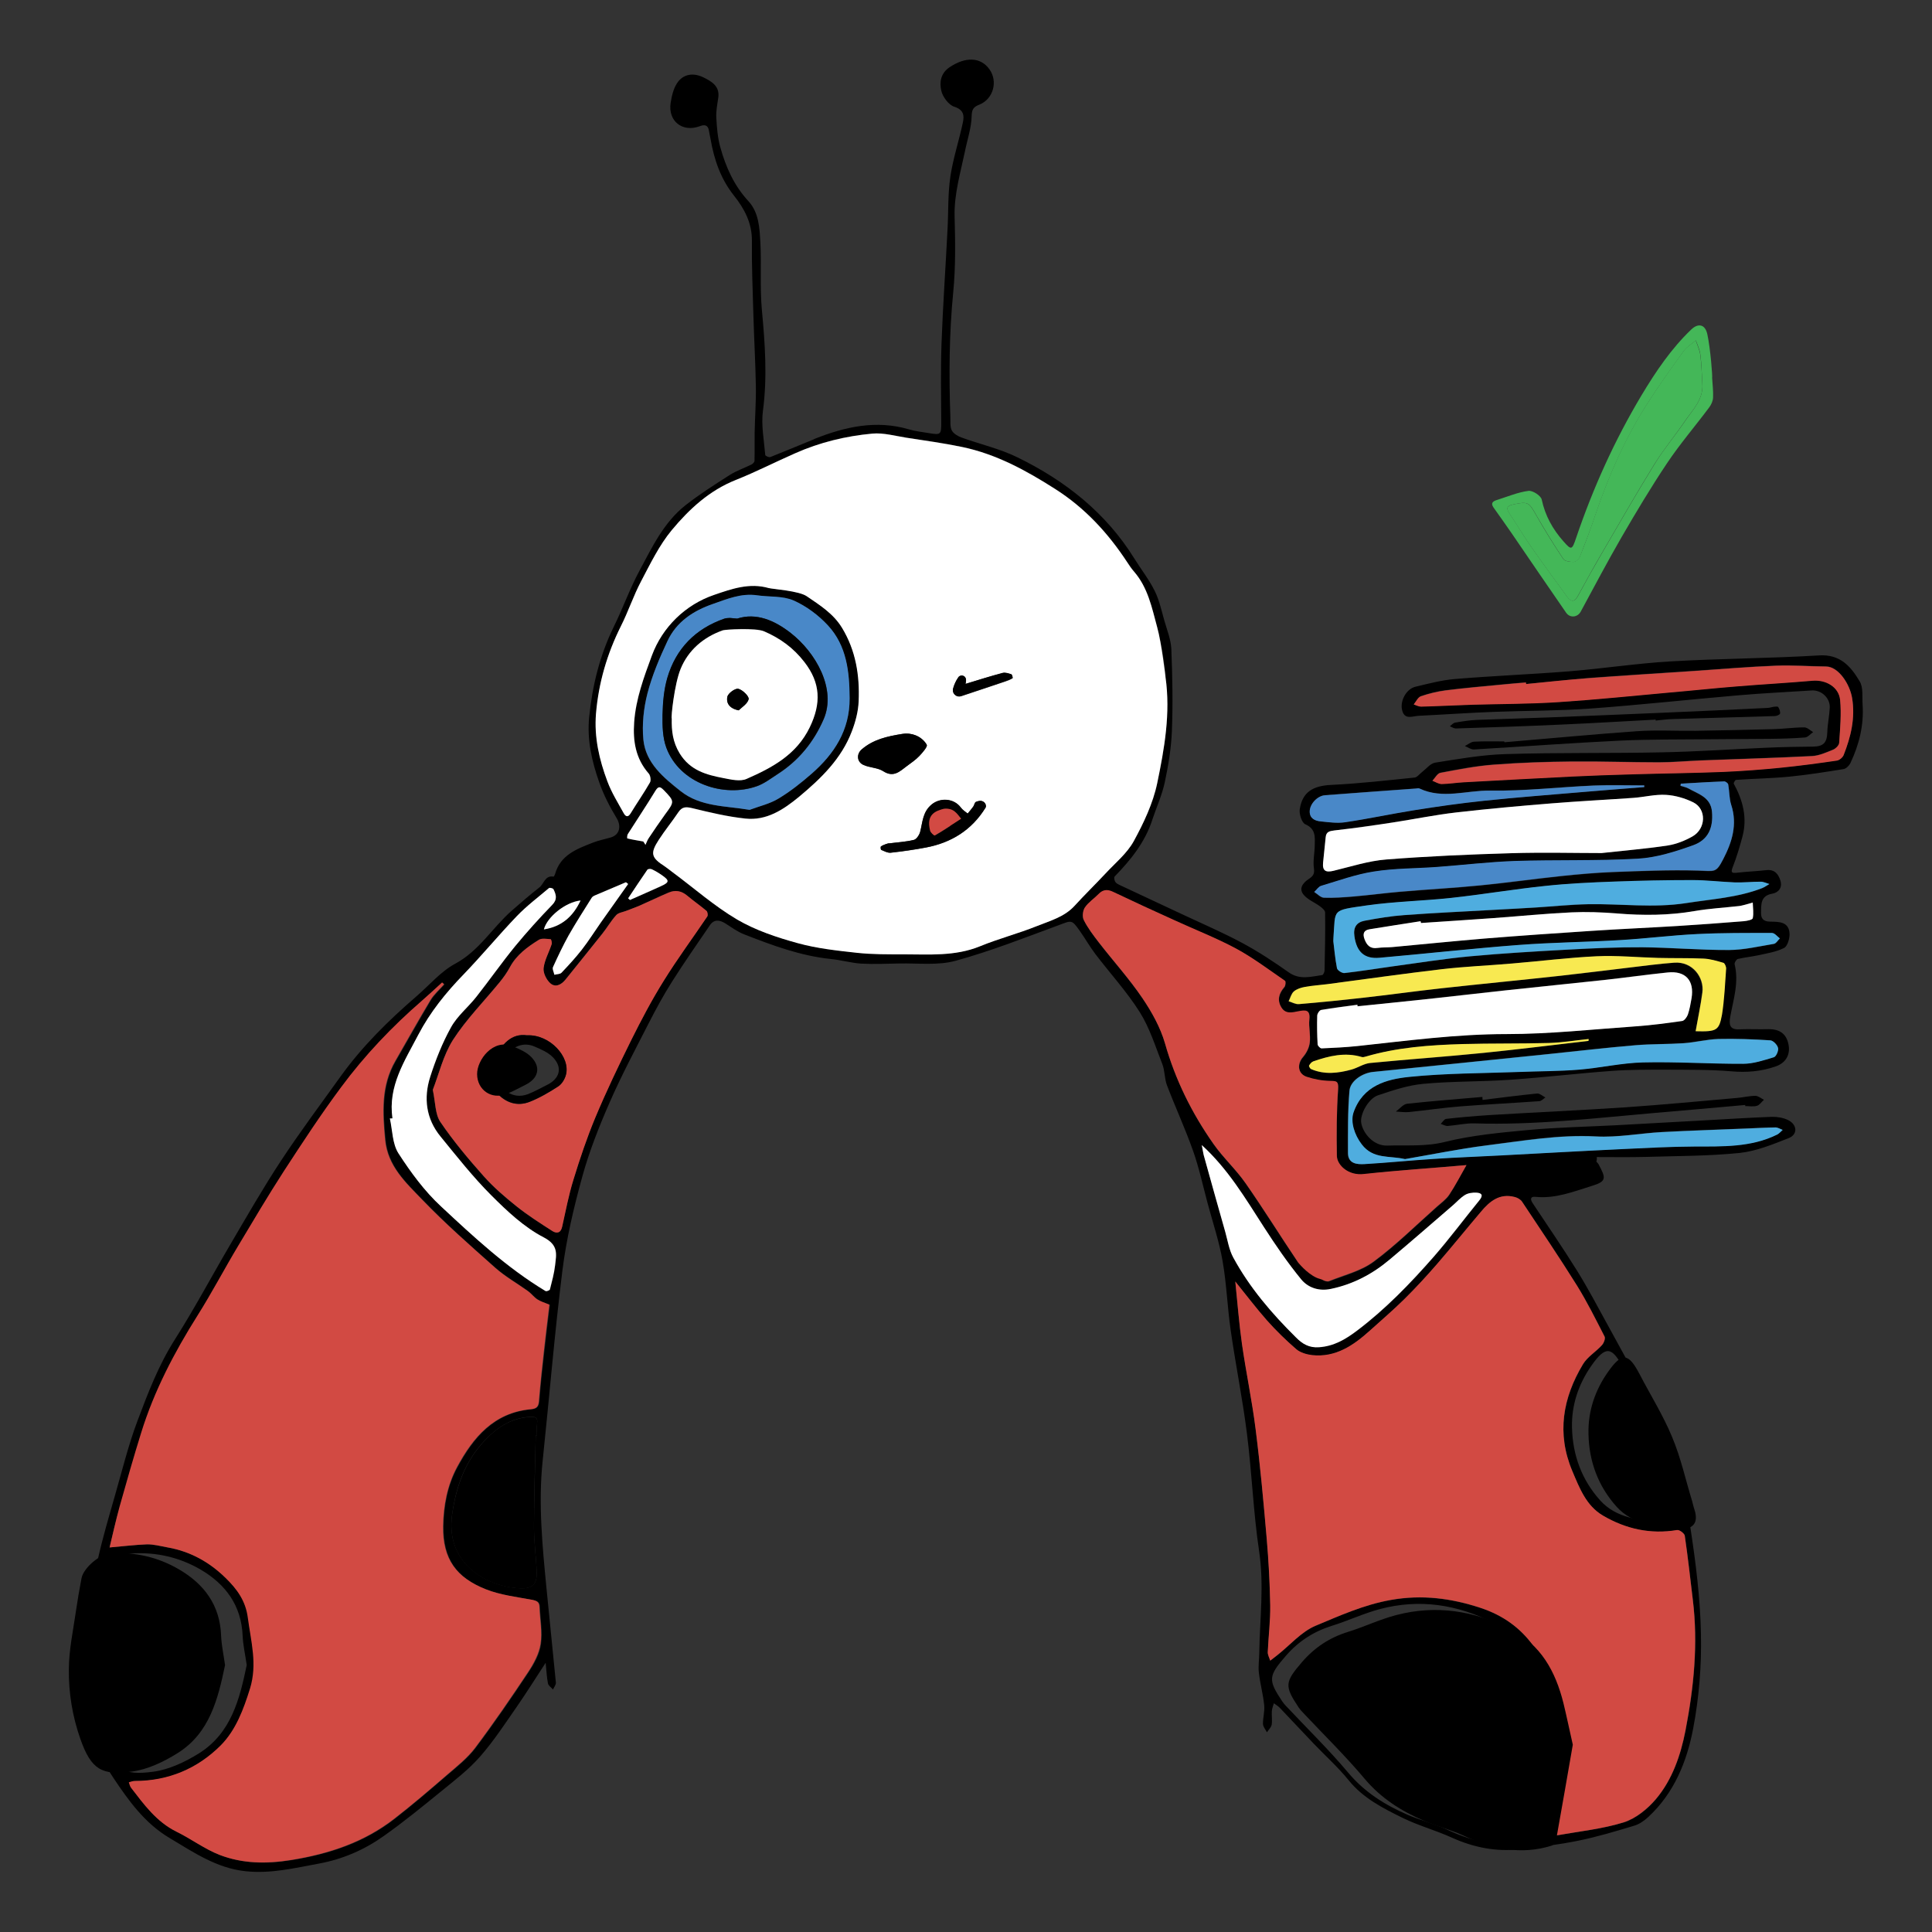 <?xml version="1.0" encoding="utf-8"?>
<!-- Generator: Adobe Illustrator 22.0.1, SVG Export Plug-In . SVG Version: 6.00 Build 0)  -->
<svg version="1.1" id="Слой_1" xmlns="http://www.w3.org/2000/svg" xmlns:xlink="http://www.w3.org/1999/xlink" x="0px" y="0px"
	 viewBox="0 0 1417.3 1417.3" style="enable-background:new 0 0 1417.3 1417.3;" xml:space="preserve">
<rect x="0" y="0" width="1417.3" height="1417.3" fill="#333333" stroke="none"/>
<style type="text/css">
	.st0{fill:#F8E951;}
	.st1{fill:#FFFFFF;}
	.st2{fill:#D24A43;}
	.st3{fill:#F6FAF9;}
	.st4{fill:#E6E6E6;}
	.st5{fill:#4988C8;}
	.st6{fill:#F6FAF9;stroke:#000000;stroke-width:0.823;stroke-miterlimit:10;}
	.st7{fill:#D24A43;stroke:#000000;stroke-width:0.823;stroke-miterlimit:10;}
	.st8{fill:#EAEAEA;}
	.st9{fill:none;stroke:#000000;stroke-width:0.494;stroke-linecap:round;stroke-miterlimit:10;}
	.st10{fill:none;stroke:#000000;stroke-width:0.823;stroke-linecap:round;stroke-miterlimit:10;}
	.st11{fill:none;stroke:#000000;stroke-width:0.579;stroke-linecap:round;stroke-miterlimit:10;}
	.st12{fill:none;stroke:#000000;stroke-width:0.879;stroke-linecap:round;stroke-miterlimit:10;}
	.st13{fill:#4FADDF;}
	.st14{fill:#F1C044;}
	.st15{fill:none;stroke:#000000;stroke-width:1.069;stroke-miterlimit:10;}
	.st16{fill:none;}
	.st17{fill:none;stroke:#000000;stroke-width:0.547;stroke-linecap:round;stroke-miterlimit:10;}
	.st18{fill:none;stroke:#000000;stroke-width:1.625;stroke-linecap:round;stroke-miterlimit:10;}
	.st19{fill:none;stroke:#000000;stroke-width:1.022;stroke-linecap:round;stroke-miterlimit:10;}
	.st20{clip-path:url(#SVGID_2_);fill:#FFFFBD;}
	.st21{clip-path:url(#SVGID_4_);fill:#FF0000;}
	.st22{fill:#44B758;}
	.st23{fill:none;stroke:#000000;stroke-width:1.822;stroke-linecap:round;stroke-miterlimit:10;}
	.st24{clip-path:url(#SVGID_6_);fill:#13135F;}
	.st25{clip-path:url(#SVGID_6_);fill:#D24A43;}
	.st26{clip-path:url(#SVGID_6_);fill:#12145B;}
	.st27{fill:none;stroke:#000000;stroke-width:2.19;stroke-linecap:round;stroke-miterlimit:10;}
	.st28{fill:#606060;}
	.st29{fill:#FFFFFF;stroke:#000000;stroke-width:1.757;stroke-miterlimit:10;}
</style>
<g>
	<path d="M1171.1,852.2c0.6,0.7,1.3,1.3,1.7,2.1c5.2,9.8,6,12.3-4.8,15.6c-13.6,4.2-26.9,9.6-41.6,8.1c-3.7-0.4-3.9,1.7-2.2,4.4
		c11,16.6,22.3,33,32.8,49.9c8,12.9,15.1,26.4,22.4,39.7c10.2,18.6,20.4,37.2,30.5,55.8c7.6,13.9,13.9,28.1,17.2,43.9
		c3.4,16.4,10.4,32.1,12.9,48.6c4,26,7.3,52.2,7.8,78.5c0.5,23.1-1.4,46.6-5.7,69.2c-4.6,24.3-14,47.4-32.9,64.9
		c-2.9,2.7-6.6,5.3-10.3,6.4c-13.6,4.1-27.2,8.2-41,11c-14.1,2.9-28.5,4.6-42.9,6.3c-17.4,2-34-1.3-50.1-8.6
		c-11.7-5.3-24.2-8.7-35.7-14.3c-14.6-7.2-29.2-14.5-39.9-27.8c-7.7-9.5-16.9-17.7-25.4-26.6c-8.3-8.7-16.6-17.6-24.9-26.3
		c-1.3-1.4-3-2.4-4.5-3.5c-0.5,1.9-1.4,3.9-1.5,5.8c-0.2,3.3,0.4,6.7-0.1,9.9c-0.4,2-2.3,3.8-3.5,5.6c-1-2-2.8-4-2.9-6.1
		c-0.1-4.6,1.4-9.3,0.9-13.8c-0.8-8-3-15.8-3.9-23.8c-0.6-4.9,0.3-9.9,0.3-14.9c0.4-24.7,3.6-49.2-0.1-74.1
		c-4.3-28.7-5.3-57.9-9-86.8c-3.2-25.3-8.3-50.3-11.9-75.6c-2.4-16.8-3-33.9-5.9-50.5c-2.5-14.4-7.2-28.3-11-42.5
		c-3.5-13-6.3-26.2-10.8-38.8c-5.7-16.1-12.9-31.7-19-47.7c-1.9-4.9-1.5-10.6-3.4-15.5c-5.1-13-9.3-26.7-16.7-38.4
		c-9.5-15-21.7-28.3-32.5-42.5c-4.1-5.4-7.4-11.3-11.3-16.8c-6.1-8.6-5.9-7.9-15.8-4.2c-24.9,9.2-49.8,19-75.3,26
		c-13,3.6-27.5,1.7-41.4,2c-9.3,0.2-18.7,0.6-28,0.1c-7.5-0.5-14.9-2.7-22.3-3.4c-22.2-2.3-42.8-10-63.3-18c-5-1.9-9.4-5.2-14-8.1
		c-4.2-2.6-8.2-3.2-11.3,1.3c-9.4,13.8-19,27.5-27.9,41.6c-6.2,9.8-11.8,20.1-17.1,30.5c-9.8,19.2-20,38.3-28.6,58
		c-7.8,17.8-15,36-20.1,54.6c-6.2,22.5-11.6,45.4-14.5,68.5c-5.8,46.4-9.6,93.1-14.5,139.7c-3.3,31.3-0.2,62.4,2.8,93.5
		c2.2,23.1,4.7,46.2,6.9,69.3c0.1,1.6-1.4,3.3-2.1,5c-1.3-1.5-3.4-2.8-3.7-4.4c-0.9-4.5-1.1-9.1-1.7-15.2c-7.6,11.7-14.1,22-21,32
		c-8.7,12.5-17.1,25.4-27.1,36.8c-8.3,9.5-18.5,17.3-28.3,25.3c-13.9,11.3-27.8,22.7-42.4,33c-14.2,10.1-30.1,17-47.5,20.2
		c-17.9,3.3-35.5,7.6-53.9,5.6c-21.1-2.2-38-13.8-55.6-24.3c-18.4-10.9-30.3-27.7-41.4-44.3c-11.8-17.8-19.9-37.6-21.2-60.3
		c-1.4-23,1.6-45.1,5.1-67.4c1.7-11,2.5-22.2,4.9-33c3.4-15.2,7.8-30.1,12.1-45.1c5.4-18.7,10-37.7,16.8-55.8
		c7.7-20.5,15.5-41,27.5-59.9c14.5-22.8,27.1-46.6,40.8-69.9c12.1-20.6,24-41.4,37.1-61.3c13.9-21.1,29-41.3,43.7-61.8
		c15.9-22.1,35.1-41,55.6-58.7c9.4-8.1,17.8-18.2,28.4-23.9c17.7-9.5,27.4-26.6,41.7-39.1c6.6-5.8,13.2-11.5,20.1-16.9
		c3.4-2.6,4.1-9.1,10.4-7.9c0.2,0,0.9-1.2,1.1-1.9c3.9-14,15.9-18.4,27.6-23c4.3-1.7,9-2.6,13.4-3.9c6.5-2,7.6-8.3,4.3-13.9
		c-5.1-8.4-9.7-17.3-12.9-26.5c-5.4-15.3-9-31-7.4-47.6c2.3-23.3,7.8-45.6,18.2-66.8c6.6-13.4,11.6-27.6,18.7-40.8
		c9.3-17.3,17.8-35.4,33.7-48c10.3-8.1,21.5-15.2,32.6-22.3c4.9-3.1,10.5-5,15.8-7.6c1-0.5,2.3-1.8,2.3-2.7c0.2-6.8,0-13.6,0.1-20.4
		c0.2-11.5,1.1-22.9,0.9-34.4c-0.3-17.3-1.3-34.5-1.8-51.8c-0.5-18.3-1.3-36.6-1.1-54.8c0.1-13.2-5.5-23.6-13.3-33.4
		c-9.6-12.1-14.4-26.2-17-41.1c-0.4-2.1-0.9-4.2-1.2-6.3c-0.7-4.3-3.2-4.7-6.8-3.3c-12.7,4.7-23.4-3.8-21.3-17.2
		c0.8-5,2-10.3,4.7-14.4c4.6-7,12.2-7.7,19.2-4.3c5.9,2.9,12.4,6.4,11,15.2c-0.7,4.8-1.7,9.7-1.4,14.5c0.4,7.4,1,14.9,3,21.9
		c4,14.3,10,27.8,20.4,39.1c7.8,8.4,8.3,19.6,8.9,30.2c0.9,16.5-0.4,33.2,1.1,49.6c2.3,24.7,4.1,49.2,0.8,74.1
		c-1.4,10.6,0.8,21.7,1.7,32.5c0,0.6,2.7,1.9,3.7,1.5c10.6-4.2,21.1-8.6,31.6-12.9c0.4-0.1,0.7-0.4,1-0.5c22.4-8.9,45.2-14,69.2-6.9
		c4.7,1.4,9.6,1.9,14.4,2.7c8.9,1.5,9.2,1.1,9.2-7.6c-0.1-19.4-0.5-38.7,0.2-58.1c1-27.9,3-55.7,4.4-83.6c0.7-13,0.2-26.1,2.1-38.9
		c2-13.4,6.4-26.5,9.2-39.8c1-4.9,0.7-9.1-6.3-11.4c-4.2-1.3-8.6-7.3-9.6-11.9c-1.3-5.8-0.6-12.5,6-17c11.7-7.9,22.9-7.7,29.4,1.5
		c6.3,8.8,2.8,21.7-7.3,25.8c-4.3,1.7-5.7,3.3-5.8,8.6c-0.2,8.6-3.2,17.1-4.9,25.7c-3.3,15.8-8,31.3-7.6,47.8
		c0.5,18.5,0.8,37.2-1,55.5c-3,30.6-3.2,61.1-2.1,91.7c0.1,3.3-0.3,7,1,9.7c1.2,2.3,4.3,4.2,7,5.2c13.7,5,28.2,8.2,41.2,14.6
		c35,17.1,64.9,40.6,85.8,74.3c4.9,7.9,10.8,15.4,14.9,23.7c3.4,6.8,5,14.5,7.1,21.9c2,6.9,4.8,13.9,5.1,20.9
		c0.8,20,1.2,40.1,0.4,60c-0.5,12.6-2.6,25.2-5.2,37.5c-2,9.4-6.1,18.3-9.1,27.4c-5.3,16.5-15.8,29.6-27.7,41.8
		c-0.6,0.6-0.2,2.8,0.4,3.8c0.6,1.1,2,1.8,3.2,2.4c15.6,7.3,31.2,14.6,46.8,21.9c14.5,6.8,29.4,13.2,43.5,20.8
		c11.7,6.3,22.9,13.7,33.8,21.4c8.2,5.8,16.3,3.1,24.6,2c0.7-0.1,1.7-2.2,1.7-3.4c0.3-14.2,0.6-28.3,0.4-42.5c0-1.5-2.1-3.3-3.7-4.5
		c-3.8-2.8-8.6-4.7-11.7-8.1c-4.4-4.8-0.9-9.1,3.3-11.9c3.1-2.1,4.5-3.6,3.9-7.8c-0.8-5.5,0.5-11.2,0.6-16.9
		c0.1-6.1,0.9-12.1-6.9-15.5c-2.6-1.1-4.6-7.4-4.1-11c1.9-12.7,9.7-17.3,23.2-17.9c20.4-1,40.7-3.3,61.1-5.4
		c1.9-0.2,3.6-2.7,5.5-4.1c3.1-2.4,6-6.2,9.4-6.8c17.1-2.7,34.4-5.8,51.7-6.3c38.2-1.2,76.5-0.5,114.7-1.3
		c25.7-0.5,51.5-2.3,77.2-3.4c11.3-0.5,22.5-0.7,33.8-0.8c7.6-0.1,10.2-2.9,10.4-10.6c0.2-6,1.5-11.9,1.8-17.9
		c0.4-7.1-6.1-13.1-13.1-12.7c-18.1,1.2-36.2,2-54.3,3.6c-36.2,3.1-72.3,7.1-108.5,9.7c-23.3,1.7-46.8,1.5-70.2,2.4
		c-18.5,0.7-37,2-55.5,2.9c-4.6,0.2-10.6,3.4-12.2-4.6c-1.4-6.5,3.2-15.1,9.8-16.7c9.6-2.3,19.4-4.9,29.2-5.7
		c27.7-2.3,55.5-3.4,83.2-5.6c24.9-2,49.6-5.8,74.5-7.3c36.4-2.1,72.9-2.2,109.2-4.4c15.7-1,23.4,8.2,29.9,19.1
		c2.7,4.5,1.7,11.3,2.1,17.1c1,15.1-2.6,29.4-9,42.9c-0.9,1.8-3.1,4-5,4.3c-13.1,2.1-26.2,4.2-39.3,5.5c-13.1,1.3-26.4,1.5-39.5,2.4
		c-0.7,0-2,2.3-1.7,2.8c6.7,12.3,10.1,25.1,6.3,39c-2,7.4-4.2,14.9-7,22c-1.7,4.2-0.8,4.8,3.2,4.3c7.2-0.8,14.4-1.1,21.6-1.9
		c5.9-0.6,8.6,2.9,10.1,7.7c1.6,5.2-1.4,8.8-6,9.6c-8.6,1.5-8.1,7.8-8.2,13.8c-0.1,4.1,1.3,6.6,6.6,6.7c6.2,0.1,14-0.2,14.3,9
		c0.1,3.5-1.5,9-4,10.3c-5.7,2.9-12.3,3.9-18.6,5.3c-5.1,1.1-10.3,1.6-15.4,2.8c-1,0.3-2.5,2.7-2.3,3.8c3.3,13.3-0.9,25.9-3.2,38.6
		c-1,5.7-0.5,9.6,6.8,9.2c7-0.3,14,0.1,21-0.1c8.3-0.2,13.3,3.3,14.9,11c1.6,7.7-1.9,13.8-9.6,16.4c-10.5,3.6-21.1,4.5-32.3,3.5
		c-15.5-1.3-31.2-1.1-46.8-1.2c-13.6,0-27.3-0.1-40.9,0.9c-24.9,1.8-49.7,4.8-74.6,6.5c-21.2,1.5-42.6,1-63.7,3
		c-11.2,1-22.4,4.8-33.2,8.4c-7.1,2.4-13.4,14.1-12.3,20.3c1.3,7.5,8.9,16.9,19.1,16.6c14.1-0.5,27.9,0.9,42.3-2.7
		c19.8-4.9,40.4-6.8,60.7-8.7c21.3-2,42.8-2.4,64.2-3.5c22.3-1.2,44.7-2.5,67-3.7c16-0.9,31.9-1.9,47.9-2.5
		c3.9-0.1,8.3,0.6,11.8,2.3c6.9,3.3,7.4,10.6,0.6,13.3c-11.7,4.6-23.8,9.6-36.1,10.9c-22.9,2.3-46,2.2-69,2.9
		c-11.9,0.3-23.8,0.1-35.7,0.1C1171.5,850.5,1171.3,851.4,1171.1,852.2z M80.4,1135.2c9.4-0.8,18.5-2,27.6-2.2c5-0.1,10,1.3,15,2.2
		c16.6,2.9,30.7,10.6,42.8,22.4c8.4,8.2,14.8,16.7,16.4,29.3c2.2,17.3,7.1,34,1.6,51.9c-4.8,15.4-10.4,30.5-21.5,41.7
		c-17,17.1-38.4,26.2-63.1,26.1c-1.4,0-2.9,0.7-4.3,1c0.6,1.4,0.9,2.9,1.7,4.1c9.4,12.4,18.5,24.9,33.2,32.1
		c10.8,5.3,20.7,12.8,31.8,17.1c16.7,6.4,34.1,6.6,52.2,3.7c27.8-4.4,53.5-12.9,75.8-30.3c13.2-10.3,26-21.3,38.7-32.2
		c7.2-6.2,15-12.3,20.6-19.8c13.6-18.1,26.4-36.8,38.9-55.6c4.1-6.2,8.1-13.4,9.1-20.6c1.3-8.8-0.5-18.1-0.8-27.2
		c-0.1-3.7-2-4.5-5.4-5.2c-11.4-2.2-23.2-3.5-33.9-7.7c-21.8-8.6-31.7-22.1-31.4-46.2c0.2-15.2,2.9-30,10.2-43.4
		c11.8-21.9,27-40,54.1-42.5c4.1-0.4,5.6-1.8,6-6c0.9-12,2.2-24,3.6-36c1.3-12,2.8-24,4.1-34.7c-3.5-1.5-6.4-2.3-8.9-3.9
		c-2.6-1.7-4.5-4.3-6.9-6.1c-8-5.8-16.7-10.7-24-17.1c-18.3-16.2-36.7-32.4-53.7-50.1c-11.9-12.4-25.2-24.5-27-43.8
		c-1.9-20-3.1-39.6,7.5-57.9c8.6-14.8,16.9-29.8,25.7-44.5c2.6-4.3,6.6-7.7,10-11.6c-0.5-0.5-0.9-0.9-1.4-1.4
		c-4.9,4.5-9.8,9-14.8,13.4c-22,19.1-42,40.2-59.3,63.5c-14.9,20-28.6,41-42.2,61.9c-11.6,17.8-22.4,36-33.2,54.3
		c-10.2,17-19.4,34.6-30,51.4c-17,27-31.6,55.2-41.2,85.7c-5.6,18-10.8,36.2-15.9,54.4C84.8,1115.6,82.6,1126.1,80.4,1135.2z
		 M855,496.7c0.8-0.1-2.8-24.6-6-36.5c-3.8-13.9-6.6-28.2-16.1-39.8c-2.4-2.9-4.5-5.9-6.6-9c-13.9-21-30.8-39.1-52.2-52.8
		c-21.3-13.6-43.3-25.6-68.3-30.8c-13.5-2.8-27.3-4.7-40.9-6.8c-8.3-1.3-16.7-3.8-24.8-3c-19.5,1.8-38.5,6.4-56.6,14.4
		c-14.6,6.4-28.8,13.8-43.6,19.6c-19.4,7.7-34.2,21.4-47,36.8c-9.2,11.1-15.7,24.6-22.5,37.5c-5.6,10.6-9.4,22.2-14.8,32.9
		c-10.2,20.3-16.4,41.6-18.3,64.3c-1.4,17.3,2.4,33.8,8.4,49.7c3,8.1,7.8,15.6,11.9,23.2c1.3,2.4,3,3.5,5.1,0.2
		c4.7-7.6,9.8-14.9,14.2-22.7c0.9-1.6,0.4-5.1-0.9-6.5c-9.6-10.9-11.7-23.8-10.7-37.6c1.3-17.1,7.1-33,13-49
		c8.2-22.2,23-36.8,45.4-44.4c13.2-4.5,26.1-9.1,40.3-5.1c3,0.8,22.1,2.1,27.9,6c9.7,6.6,19.5,12.8,25.9,23.2
		c10.1,16.6,13,34.9,12.2,53.8c-0.3,7.4-2.3,15.1-5,22.1c-7.6,20.1-22.6,34.6-38.7,48c-11.5,9.5-23.9,17.7-39.5,16
		c-13.1-1.4-26-4.4-38.8-7.6c-4.6-1.1-7.5-1.3-10.3,3c-4.6,6.9-9.9,13.3-14.4,20.3c-6.4,9.9-5.5,13,4.5,19.4c2,1.3,3.7,2.8,5.6,4.2
		c15.7,11.8,30.7,24.9,47.5,34.8c13.6,8,29.1,13.1,44.4,17.3c14.1,3.9,28.9,5.5,43.6,7.1c11.1,1.2,22.5,1.1,33.7,1.1
		c19,0,38,1.6,56.4-5.9c13.7-5.5,28-9.3,41.7-14.8c9.7-3.9,20.2-6.6,27.7-14.9c7.3-8,15.1-15.6,22.5-23.5
		c7.2-7.8,15.9-14.9,20.9-23.9c7.3-13.3,14.1-27.7,17.2-42.5C854.2,549.1,858.8,523.2,855,496.7z M906.2,940.1
		c1.6,15.7,2.8,30.9,5,46.1c3,20.8,7.4,41.5,10,62.4c3.3,26.5,5.7,53.2,8.1,79.9c1.4,16.3,2.4,32.7,2.6,49.1
		c0.2,11.5-1.3,23-1.8,34.4c-0.1,2.1,1.1,4.2,1.8,6.3c1.8-1.4,3.5-2.7,5.3-4.1c9.2-7.3,17.5-17.1,28-21.5
		c17.8-7.5,35.5-15.5,55.1-18.9c22.9-4.1,44.4-1.2,65.9,5.8c33.9,11.2,48.7,37.5,56.8,70.1c5.6,22.8,0,44.8-1.7,67.2
		c-0.6,8-2.4,15.8-3.8,23.7c-0.7,4.2,0.5,6.6,5.2,5.8c16.2-3,32.9-4.6,48.6-9.5c8.9-2.8,17.5-9.8,23.6-17.1
		c12-14.3,18.1-32.2,21.6-50.1c6.2-31.7,9.4-63.8,5.4-96.1c-1.9-15.7-3.6-31.4-5.9-47c-0.2-1.7-3.9-4.4-5.6-4.1
		c-19.6,3.3-37.7-0.8-54.4-10.6c-12.3-7.2-17.2-20.1-22.5-32.7c-11.6-27.6-7-53.6,7.8-78.3c3.3-5.5,9.4-9.1,13.9-14
		c1.4-1.5,2.7-4.8,2-6.3c-6.4-12.7-12.8-25.5-20.3-37.5c-12.9-20.8-26.6-41-40.2-61.4c-1.1-1.7-3.4-3-5.4-3.5
		c-11.1-3-18.4,3.1-24.9,10.9c-10.6,12.7-21,25.5-31.9,38c-7.8,8.9-15.8,17.7-24.2,26c-8.1,8.1-16.9,15.6-25.4,23.2
		c-12,10.8-25,19.7-42.2,17.9c-4-0.4-8.6-1.7-11.6-4.3c-7.7-6.5-14.9-13.6-21.6-21.2C921.5,959.7,914.2,950.1,906.2,940.1z
		 M1075.8,854.7c-25.3,2.2-50.3,3.8-75,6.8c-11.8,1.4-19.8-6.8-20-13.2c-0.4-16.3-0.3-32.7,0.9-49c0.4-6.1-1.2-6-6-6.1
		c-5.7-0.2-11.6-1.2-17-3c-6.6-2.2-7.3-9.3-2.7-14.6c2.5-2.9,4.5-6.9,4.9-10.6c0.7-5.5-0.9-11.3-0.3-16.9c0.8-7.4-3-6.9-7.9-6
		c-4.6,0.9-9.5,2.3-12.6-2.8c-3.3-5.4-1.8-10.3,2.2-15c0.9-1,1.1-4.1,0.5-4.5c-11.8-8.1-23.3-16.9-35.8-23.6
		c-14.5-7.8-30-13.9-45-20.7c-15.2-7-30.4-13.9-45.6-21.1c-4.1-2-7.2-1.5-10.4,1.7c-3.3,3.3-7.4,6-10,9.8c-1.6,2.3-2.1,6.8-0.9,9.2
		c3,5.8,7,11.2,11,16.4c10.6,13.7,22.3,26.6,32,40.9c6.9,10.2,13.3,21.5,16.6,33.2c7.6,26.8,19.7,51.1,35.5,73.7
		c7.1,10.1,16.5,18.7,23.6,28.9c13.2,19,25.4,38.7,38.4,57.9c1.9,2.9,16.9,6.9,18,12.7c0.1,0.7,3.5,1.8,4.8,1.3
		c11.1-4.4,23.3-7.4,32.7-14.3c16.4-12.1,31-26.7,46.4-40.3c3.2-2.8,6.8-5.4,9.1-8.8C1067.5,869.8,1071.2,862.6,1075.8,854.7z
		 M1141.8,1275.4c-2.7-11.9-4.6-21.3-6.9-30.5c-5.8-23.2-16.3-42.7-38.9-54.2c-26.8-13.7-54.6-18-83.7-10.3
		c-12,3.2-23.4,8.6-35.3,12.3c-13.4,4.2-24.5,11.4-33.7,22c-12.9,14.9-13.2,17.6-2.6,33.5c0.9,1.3,1.9,2.5,3,3.6
		c15.2,16.2,31.2,31.8,45.4,48.7c12,14.3,26.9,23.6,43.5,30.8c9.5,4.1,19.7,6.5,29,10.9c20.8,9.7,41.9,14.4,64.5,7.4
		c1.5-0.5,3.2-2.8,3.5-4.5C1133.9,1321.1,1138,1297.2,1141.8,1275.4z M317.5,799.5c2,9.4,1.6,17.9,5.5,23.6
		c9.5,14,20.5,27.1,31.8,39.8c7.2,8.1,15.6,15.3,24.1,22.1c8.2,6.6,17.2,12.2,26.1,18c3.1,2,6.2,1.9,7.3-3
		c2.6-11.6,4.8-23.3,8.3-34.6c4.8-15.4,9.9-30.8,16.1-45.7c8-19.1,17-37.9,26.2-56.5c7.4-14.9,15.2-29.7,24-43.8
		c10-16.1,21.3-31.4,31.9-47.1c0.6-0.9,0.2-3.4-0.6-4.1c-4.6-3.9-9.6-7.3-14.2-11.2c-4.2-3.6-8.7-4.3-13.6-2.2
		c-7.3,3.1-14.5,6.6-21.8,9.8c-3.1,1.4-6.4,2.5-9.6,3.7c-2.4,0.9-5.4,1.3-7,3c-3.7,4.2-6.6,9.1-10.1,13.5
		c-9,11.4-18.1,22.6-27.2,33.9c-3.1,3.8-7.4,5.9-11.1,2.6c-2.8-2.5-5.3-7.6-4.9-11.1c0.7-6,3.9-11.7,5.9-17.5
		c0.4-1.1-0.4-3.6-0.7-3.7c-2.9-0.2-6.5-0.9-8.6,0.4c-8.4,5.2-16.4,11-21.3,20.1c-2.1,3.9-4.7,7.6-7.5,11
		c-11.5,14.1-24.5,27.2-34.3,42.4C325.1,774.2,321.9,788.2,317.5,799.5z M181,1221.5c-1.1-7.7-2.7-14.6-3-21.5
		c-0.9-22.2-12.5-37.8-30.7-48.5c-15.4-9-32.5-13-50.5-11.9c-7.7,0.5-19.8,10.7-21.2,18.3c-1.6,8.2-3,16.5-4.2,24.8
		c-1.9,13.9-4.9,27.8-5.1,41.7c-0.2,17.5,2.6,34.8,8.5,51.5c7.9,22.4,15.7,26.8,37.8,23.8c11.6-1.6,23.3-7.2,33.3-13.4
		C169.8,1271.3,175.8,1246.2,181,1221.5z M1174.9,625.8c19-2.1,34-3.3,48.8-5.6c6.2-1,12.4-3.5,17.9-6.6c10-5.6,10.4-20.1,0.6-25
		c-6.1-3-13.2-5.1-20-5.5c-7.9-0.4-15.8,1.7-23.8,2.2c-19.8,1.4-39.7,2.4-59.6,4c-23.5,1.9-47,4-70.5,6.7
		c-15.7,1.8-31.2,5.1-46.8,7.4c-14.2,2.1-28.4,4.1-42.6,5.8c-3.6,0.4-6,0.9-6.4,5c-0.6,6.2-1.2,12.4-1.9,18.6c-0.6,6.1,2,7.4,7.7,6
		c12.9-3.1,25.7-7.3,38.8-8.3c30.5-2.4,61-3.7,91.6-4.6C1132.1,625.2,1155.5,625.8,1174.9,625.8z M995.9,738.2
		c0-0.4-0.1-0.8-0.1-1.2c-8.9,1.2-17.8,2.3-26.6,3.8c-1.2,0.2-2.9,2.7-2.9,4.2c-0.2,7-0.1,14,0.3,21c0.1,1.1,2,3.1,2.9,3
		c8.7-0.3,17.5-0.7,26.2-1.7c36.4-3.9,72.6-8.8,109.5-8.8c31.7,0,63.4-3.5,95.1-5.7c11.3-0.8,22.5-2.3,33.7-3.9
		c1.6-0.2,3.6-2.8,4.2-4.7c1.3-3.8,2-7.9,2.7-11.9c2.2-13-4.3-20.3-17.5-19c-15.5,1.6-30.9,3.8-46.4,5.5c-24,2.6-48.1,5-72.2,7.6
		c-17.7,1.9-35.3,4-53,5.9C1033.1,734.5,1014.5,736.3,995.9,738.2z M287.9,820.4c-0.6,0-1.2,0.1-1.8,0.1c2,8.6,1.8,18.6,6.3,25.6
		c8.9,13.9,19.1,27.7,31.2,38.9c24.1,22.4,48.3,45,76.7,62.1c0.6,0.4,3-0.5,3.2-1.2c1.5-5.8,3.1-11.7,3.8-17.7
		c0.9-8.1,2.7-14.8-8.4-20.5c-14.3-7.4-26.8-19.2-38.4-30.8c-13.4-13.4-25.2-28.4-37.2-43.1c-10.6-13-12.5-28.3-7.6-43.9
		c4-12.4,8.8-24.8,15.2-36.2c4.6-8.3,12.6-14.7,18.6-22.4c9.7-12.3,18.7-25.2,28.6-37.3c8.5-10.5,17.7-20.5,27.1-30.2
		c4-4.1,2.8-7.6,0.9-11.5c-0.3-0.7-2.7-1.3-3.3-0.8c-8,6.7-16.4,13.1-23.6,20.6c-13.4,13.9-25.7,28.8-39,42.7
		c-12.9,13.4-24.4,27.6-33.2,44.2C296.8,778.4,284.5,796.9,287.9,820.4z M1119.5,501.8c0-0.4-0.1-0.9-0.1-1.3
		c-6,0.5-12.1,1-18.1,1.6c-13.6,1.3-27.2,2.5-40.8,4.2c-6.1,0.8-12.3,2.3-18.1,4.3c-2.2,0.8-3.5,3.9-5.3,6c1.8,0.6,3.6,1.6,5.4,1.6
		c12.6-0.4,25.2-1,37.9-1.4c21-0.7,42-0.6,63-1.9c27.4-1.8,54.8-4.7,82.1-7.1c16.5-1.5,32.9-3.2,49.4-4.5
		c18.3-1.5,36.6-2.5,54.8-4.1c9.7-0.9,19.2,4.4,20.2,14.1c1,10.4,0,21-0.7,31.5c-0.1,1.8-2.5,4.2-4.4,5c-5,2-10.3,4.5-15.5,4.7
		c-27.1,1.4-54.3,2.2-81.5,3.2c-10.3,0.4-20.7,1.4-31,1.4c-21.1,0-42.1-0.8-63.2-0.6c-19.3,0.2-38.7,0.8-57.9,2.3
		c-13.1,1-26.2,3.5-39.1,6c-2.2,0.4-3.9,3.8-5.8,5.8c2.3,0.9,4.6,2.4,6.8,2.4c5.4,0,10.8-1,16.2-1.3c26.5-1.5,52.9-2.9,79.4-4.2
		c14.4-0.7,28.8-1.2,43.3-1.6c22.5-0.6,45.1-0.9,67.6-1.8c14.2-0.6,28.4-1.7,42.5-3.1c13.7-1.3,27.3-3.2,40.9-5.2
		c1.9-0.3,4.3-2.3,5-4.1c5.3-13.4,8.6-27.2,6.2-41.7c-1.7-10.3-10-23.1-19.1-23.2c-12.3-0.1-24.6-1.1-36.8-0.6
		c-20.2,0.8-40.4,2.6-60.6,3.9c-25.6,1.7-51.2,3.3-76.8,5.2C1150.2,498.7,1134.9,500.4,1119.5,501.8z M881.6,840
		c0.6,2.9,0.9,5.2,1.5,7.4c5.2,18.8,10.5,37.5,15.8,56.3c1.8,6.4,2.8,13.2,5.9,18.9c12,22,28.2,41,46,58.6c4.7,4.6,9.6,7.7,17,7.2
		c10.9-0.8,19.2-5.7,27.7-12.1c21-15.8,39.1-34.5,56.2-54.1c11.7-13.3,22.3-27.6,33.5-41.4c3-3.7,2.2-5.6-2.2-5.8
		c-2.7-0.1-5.9,0.3-8.2,1.7c-3.3,2-6,5.1-9,7.7c-15.5,13.3-30.8,26.8-46.4,39.8c-12.5,10.5-26.6,18-42.9,21.4
		c-8.8,1.8-16.8-0.8-21.8-6.9c-10-12.1-18.9-25.2-27.4-38.4C913.6,879.1,900.9,857.5,881.6,840z M978.1,690.4
		c0.7,5.4,1.3,12.8,2.7,20c0.3,1.5,3.8,3.7,5.5,3.5c11.6-1.3,23.1-3.2,34.6-4.8c19.3-2.6,38.5-5.7,57.8-7.5
		c23.9-2.2,47.8-3.6,71.8-4.9c18.1-1,36.2-1.8,54.3-1.7c21.2,0.2,42.5,2.1,63.7,2c10.9,0,21.9-2.7,32.8-4.5c1.6-0.3,2.9-2.6,4.4-4
		c-1.9-1.4-3.9-4-5.8-4c-18.3-0.1-36.6-0.2-54.9,0.8c-18.7,0.9-37.3,3.3-56,4.4c-25,1.5-50,1.7-74.9,3.6c-34.1,2.6-68,6.4-102.1,9.4
		c-11.3,1-16.8-4.5-18.4-15.7c-1-6.7,1.6-10.4,7.6-11.5c9.5-1.8,19.2-3.4,28.9-4.1c21.6-1.6,43.2-2.6,64.8-3.8
		c10.6-0.6,21.3-1.2,31.9-1.8c12.8-0.8,25.7-2.1,38.5-2.4c23.8-0.4,47.6,2.9,71.6-0.8c18.8-2.9,37.8-4,55.8-11c1.9-0.7,3.5-2,5.3-3
		c-2.1-0.6-4.2-1.7-6.3-1.7c-6.4,0-12.8,0.7-19.2,0.5c-10.3-0.3-20.6-1.7-30.9-1.7c-19.1,0-38.2,0.3-57.3,1.1
		c-16.9,0.6-33.9,1.4-50.8,3.2c-23.1,2.4-46,6.3-69.1,8.8c-20.5,2.3-41.3,2.6-61.8,5.5c-26.1,3.7-22.8,2.4-24.4,23.7
		C978.2,688,978.2,688.2,978.1,690.4z M1030.7,850.3c-11.4-2.7-23.3,0.3-31.9-10.9c-5.4-7-8.4-16.6-6-23.5c6.9-19.6,24.1-24.3,41-26
		c26.6-2.7,53.4-2.6,80.1-3.6c14.8-0.6,29.6-0.5,44.4-1.7c15.6-1.3,31.1-4.9,46.7-5.3c24.5-0.6,49,1.1,73.6,1
		c7.6,0,15.2-2.6,22.5-4.8c1.7-0.5,3.6-4.8,3.1-6.8c-0.5-2.3-3.6-5.4-5.7-5.6c-12.6-0.8-25.3-1.3-38-1c-8.5,0.2-17,2.5-25.5,3.1
		c-11.8,0.8-23.7,0.5-35.5,1.5c-21.3,1.8-42.6,4.3-63.9,6.5c-42.9,4.4-85.8,8.8-128.7,13.1c-7.5,0.8-16.5,6.5-17.1,13.8
		c-1.3,15.2-1.1,30.5-1.1,45.7c0,7.8,6.4,8.4,12,8.1c16.9-1,33.8-2.7,50.6-3.8c16.7-1.1,33.5-1.8,50.2-2.6c30-1.6,60-3.2,90-4.7
		c17-0.8,33.9-1.7,50.9-1.8c20.9-0.1,41.8,0.8,61.2-8.8c1.5-0.7,2.7-2.2,4-3.4c-1.7-0.6-3.5-1.8-5.2-1.8c-7.2,0.1-14.4,0.5-21.6,0.8
		c-20.6,0.8-41.3,1.5-61.9,2.6c-16.2,0.9-32.4,4.1-48.4,3.2c-27.2-1.5-53.7,3.2-80.3,6.6C1070.4,842.8,1050.6,846.9,1030.7,850.3z
		 M549.9,594.1c7.1-2.7,14.9-4.4,21.3-8.3c8.6-5.2,16.6-11.5,24.1-18.1c16.7-14.6,28-32,27.9-55.3c-0.1-19.5-2.2-38.7-15.9-53.5
		c-7-7.5-15.9-14.2-25.2-18.3c-8-3.5-17.8-2.5-26.8-3.8c-11.6-1.7-21.9,2.6-32.3,6.3c-14.4,5-26.9,13.2-33.5,27.4
		c-5.7,12.4-11.2,25.1-14.6,38.2c-2.8,10.9-4,22.8-3,34c1.7,17.2,14.9,27.9,27.4,37.8C513.9,591.9,532,591.1,549.9,594.1z
		 M1218.1,1117.4c12.2,0.3,16.1-4.8,12.8-14.8c-0.7-2-1.1-4.2-1.7-6.2c-4.7-15.6-8.3-31.8-14.6-46.8c-6.7-15.9-15.9-30.8-23.9-46.2
		c-8.2-15.7-12.9-16.4-23.3-1.5c-9.4,13.5-14.6,28.7-14.2,45.4c0.5,20.3,7.2,38.4,20.7,53.4
		C1185.9,1114.1,1203.3,1114.8,1218.1,1117.4z M393,1053c0.3,0,0.6,0,0.9,0c0-2.9-0.3-5.9,0.1-8.8c0.6-4.3-1-5-5.1-4.8
		c-14.1,0.7-24.7,8.1-33.8,17.8c-14,15.1-20.5,33-23.4,53.6c-5.1,35,23.6,52.8,49.5,54.3c9.4,0.5,12.9-2.9,12.5-12.2
		c-0.4-10.9-2-21.8-2-32.7C391.8,1097.9,392.6,1075.4,393,1053z M1233,574.9c-0.1,0.6-0.1,1.1-0.2,1.7c2,0.6,4.2,1,5.9,2
		c7.3,4.1,16.4,6.4,17.2,17.1c1,11.6-2.7,20.5-13.7,24.5c-13.1,4.7-26.9,9.1-40.6,9.9c-30.1,1.8-60.4,0.7-90.6,1.7
		c-19.1,0.6-38.1,3-57.1,4.4c-15.3,1.1-30.8,0.9-45.9,3.3c-13.2,2-25.9,6.7-38.8,10.5c-2,0.6-3.4,3-5.1,4.5c2.4,1.5,4.7,4.1,7.1,4.2
		c7.3,0.2,14.7-0.3,22-0.9c11.4-1,22.8-2.6,34.3-3.5c19.4-1.6,38.8-2.7,58.1-4.6c20-1.9,39.9-4.8,59.9-6.9
		c12.4-1.3,24.8-2.4,37.2-2.9c21-0.8,42-1.7,63-1.1c12.6,0.4,13.1,1.9,18.5-8.5c6.4-12.4,10.5-25.4,5.8-39.7c-1.5-4.7-1.3-10-2.2-15
		c-0.2-0.9-1.9-2.2-2.9-2.2C1254.2,573.6,1243.6,574.3,1233,574.9z M1243.9,756.5c15.5,0.4,17.2-0.4,19.1-12.3
		c1.7-11.1,2.2-22.3,3-33.5c0.1-1.5-0.9-4-2-4.3c-4.8-1.4-9.8-2.9-14.7-3.1c-11.1-0.5-22.2-0.2-33.3-0.5c-15-0.4-30.1-1.9-45.1-1.2
		c-20.6,0.9-41.2,3.5-61.8,5.3c-17.3,1.5-34.6,2.2-51.8,4.2c-28.1,3.3-56.1,7.3-84.2,11c-5.4,0.7-10.8,1-16.2,2
		c-2.8,0.5-5.9,1.5-8,3.3c-1.9,1.7-2.6,4.7-3.8,7.2c2.5,0.7,5.1,2.3,7.5,2.1c15.8-1.4,31.6-2.9,47.3-4.7c19.1-2.2,38.1-4.8,57.2-6.9
		c29.1-3.2,58.3-6,87.4-9.2c16.8-1.8,33.7-4,50.5-6c11-1.3,22-2.8,33-3.6c13.7-0.9,22.1,11.2,20.6,21.8
		C1247.6,737.5,1245.6,746.9,1243.9,756.5z M1042.4,677.1c-0.1-0.4-0.1-0.8-0.2-1.3c-12.5,2-25,3.9-37.4,5.9
		c-4.4,0.7-5.2,3.3-3.7,7.3c1.7,4.5,4.2,7.3,9.6,6.4c3.4-0.5,7-0.3,10.5-0.6c22.7-2.1,45.4-4.4,68.1-6.3c26-2.1,52-3.9,78.1-5.6
		c21.1-1.4,42.2-2.3,63.4-3.6c16.1-1,32.3-2.2,48.4-3.5c2.4-0.2,6.4-1,6.7-2.2c0.8-3.7,0.1-7.6,0-11.5c-2.1,0.6-4.2,1.2-6.4,1.8
		c-1.3,0.3-2.7,0.7-4,0.8c-10.7,1.2-21.4,1.7-32,3.6c-19,3.3-38,3.3-57.2,1.8c-11.1-0.9-22.3-1.4-33.4-0.8
		c-19.1,0.9-38.1,2.9-57.2,4.2C1077.9,674.8,1060.1,675.9,1042.4,677.1z M1206.2,577.4c0-0.4,0-0.9,0-1.3c-12.4,0-24.7-0.5-37.1,0.1
		c-25.3,1.1-50.6,4.1-75.9,3.7c-17.2-0.3-34.8,6.5-51.8-1.5c-0.8-0.4-1.9-0.1-2.9,0c-22.2,1.6-44.3,3.2-66.5,4.9
		c-5.4,0.4-11.1,6.2-11.2,11.8c-0.1,5.2,3.8,7,8.1,7.4c6,0.6,12.2,1.5,18,0.6c16.9-2.5,33.7-6.1,50.5-8.8
		c16.9-2.7,33.8-5.2,50.9-6.9c24.4-2.5,48.9-4.4,73.3-6.5C1176.5,579.7,1191.4,578.6,1206.2,577.4z M1165.3,763.6
		c0-0.4,0.1-0.9,0.1-1.3c-9.7,1-19.3,2.6-29,2.9c-21.1,0.6-42.3,0.2-63.5,0.8c-24,0.7-47.9,2.3-71.1,9.2c-0.9,0.3-2,0.6-2.8,0.3
		c-12.3-3.7-24-0.9-35.6,3.2c-1.3,0.4-2.4,1.8-3.1,3.1c-0.3,0.5,0.8,2.3,1.6,2.6c9.8,4.2,19.7,3,29.6,0.3c4.6-1.3,8.9-4.3,13.5-4.8
		c27.7-2.7,55.4-4.6,83.1-7.4C1113.9,769.8,1139.6,766.5,1165.3,763.6z M460.8,648.5c-0.5-0.4-1.1-0.9-1.6-1.3
		c-7.5,3.2-15.1,6.3-22.6,9.6c-1,0.4-2,1.1-2.6,1.9c-5.7,9.1-11.5,18.1-16.8,27.4c-4.3,7.5-8,15.4-11.5,23.3c-0.7,1.5,0.6,3.8,1,5.7
		c1.8-0.5,4.1-0.4,5.2-1.5c5.2-5.4,10.3-10.9,14.9-16.9c5-6.4,9.3-13.4,14-20C447.5,667.3,454.1,657.9,460.8,648.5z M471.9,617.3
		c0.5,0.8,1.1,1.6,1.6,2.4c0.8-1.6,1.3-3.3,2.3-4.8c4-5.9,8-11.9,12.2-17.7c6.8-9.3,6.8-9.4-1-17.6c-2.6-2.7-4-3.2-6.3,0.6
		c-6.5,10.7-13.5,21.1-20.2,31.7c-0.5,0.8-0.4,3.1-0.3,3.1C464.1,616,468,616.6,471.9,617.3z M460.8,659c0.5,0.4,0.9,0.9,1.4,1.3
		c7.5-3.3,15-6.7,22.5-10c6.6-3,6.7-4.2,0.8-8.3c-2.4-1.6-4.8-3.1-7.4-4.3c-0.8-0.4-2.7-0.2-3.1,0.4
		C470.1,644.9,465.5,651.9,460.8,659z M425.9,660.6c-10.9,1.1-24.6,12.1-26.9,21.2C411.7,679.8,420.2,672.6,425.9,660.6z"/>
	<path class="st22" d="M1256,277.1c0.3,4.8,0.9,9.7,0.7,14.5c-0.1,2.5-1.3,5.2-2.8,7.2c-10.2,13.7-21.4,26.7-30.9,40.9
		c-11.8,17.6-22.7,35.9-33.4,54.3c-10.4,18-20.1,36.4-30,54.7c-2.3,4.2-7.8,4.9-10.7,0.8c-13.4-19.3-26.6-38.8-39.9-58.2
		c-4.4-6.4-8.9-12.7-13.3-18.9c-2.5-3.5-0.3-4.8,2.7-5.7c7.6-2.4,15.1-5.6,22.9-6.6c3-0.4,9.1,3.5,9.7,6.4
		c2.5,11.8,8.1,21.8,15.9,30.6c5.9,6.7,6.3,6.5,9.4-2.7c12.4-36.5,28.1-71.3,47.9-104.4c10.5-17.5,21.7-34.1,36.4-48.2
		c5.3-5.1,10.4-3.8,11.9,3.5C1254.8,255.7,1256.4,277.1,1256,277.1z M1248.8,281.3c-0.4-7-0.5-14-1.4-21c-0.4-3.6-2.1-7.1-3.3-10.6
		c-3,2.6-6.6,4.7-8.9,7.8c-9.1,12.7-18.3,25.4-26.7,38.6c-16.2,25.4-28.3,52.8-38,81.3c-3.5,10.5-7.5,20.8-11.5,31.1
		c-0.6,1.6-2.8,3.7-4.4,3.7c-2.6,0.1-6.5-0.4-7.7-2.1c-7-10.5-13.6-21.2-19.9-32.2c-5.5-9.7-6.1-10.1-17-7.8c-4.9,1-5.1,3-2.5,6.8
		c5.2,7.7,9.9,15.8,15.3,23.5c8.8,12.6,17.8,25,26.9,37.4c2.3,3.2,5.1,4.5,7.7-0.3c5.9-10.9,12-21.8,18.3-32.6
		c12.6-21.7,25.1-43.4,38.3-64.8c6.6-10.8,14.9-20.5,22-31C1241.7,300.6,1249.8,293,1248.8,281.3z"/>
	<path d="M1103.7,544.5c32.4-2.7,64.8-5.8,97.3-8.1c14.3-1,28.8-0.1,43.2-0.3c18.9-0.3,37.8-0.7,56.7-1.2c7.6-0.2,15.2-1.3,22.7-1.3
		c2.2,0,4.4,2.2,6.5,3.5c-2,1.3-3.8,3.7-5.9,3.9c-8.5,0.7-17,0.9-25.6,1c-14.6,0.2-29.2,0.1-43.8,0.3c-22,0.2-44,0-66,1
		c-35.9,1.7-71.7,4.4-107.5,6.5c-2.2,0.1-4.4-1.6-6.7-2.5c2.2-1.1,4.3-3,6.6-3.2c7.4-0.4,14.8-0.2,22.2-0.2
		C1103.6,544.1,1103.7,544.3,1103.7,544.5z"/>
	<path d="M1280.3,810.6c-22.4,2-44.7,4-67.1,5.9c-43.7,3.8-87.4,9-131.5,7.6c-6.5-0.2-13.1,1.4-19.7,1.9c-1.6,0.1-3.4-1-5.1-1.5
		c1.3-1.3,2.6-3.6,4-3.7c10.6-1.2,21.2-2.1,31.9-2.8c33.3-2,66.7-3.5,99.9-5.7c27.4-1.9,54.7-4.5,82-6.9c4.4-0.4,8.7-1.5,13-1.5
		c2.1,0,4.2,1.8,6.3,2.9c-1.7,1.5-3.1,3.8-5.1,4.4c-2.7,0.8-5.8,0.2-8.7,0.2C1280.4,811,1280.3,810.8,1280.3,810.6z"/>
	<path d="M1214.6,527.9c-22.8,1.2-45.5,2.6-68.3,3.6c-26.1,1.2-52.2,2.1-78.3,2.9c-1.4,0-2.9-1-4.4-1.6c1.3-1,2.5-2.5,3.9-2.7
		c5.3-0.9,10.7-1.8,16.1-2c17.4-0.7,34.9-1.1,52.3-1.8c27.6-1.1,55.2-2.2,82.8-3.4c26.1-1.1,52.3-2.3,78.4-3.6
		c1.3-0.1,2.6-0.6,4-0.8c1.2-0.1,3-0.4,3.4,0.2c0.9,1.4,1.6,3.3,1.3,4.8c-0.2,0.8-2.4,1.8-3.8,1.8c-24.9,0.8-49.9,1.4-74.8,2.2
		c-4.2,0.1-8.5,0.7-12.7,1.1C1214.6,528.5,1214.6,528.2,1214.6,527.9z"/>
	<path d="M1087.6,806.9c13.3-1.6,26.6-3.4,40-4.7c1.9-0.2,4.1,1.9,6.1,2.9c-1.5,0.9-2.9,2.6-4.4,2.7c-19.2,1.4-38.4,2.3-57.6,3.8
		c-12.8,1-25.5,2.9-38.2,4.2c-3.1,0.3-6.3-0.2-9.5-0.4c2.8-2,5.4-5.4,8.3-5.7c18.3-2,36.8-3.4,55.2-5
		C1087.5,805.5,1087.5,806.2,1087.6,806.9z"/>
	<path class="st2" d="M80.4,1135.2c2.2-9.2,4.5-19.6,7.3-29.9c5.1-18.2,10.3-36.4,15.9-54.4c9.5-30.6,24.2-58.7,41.2-85.7
		c10.6-16.8,19.8-34.4,30-51.4c10.9-18.2,21.7-36.5,33.2-54.3c13.6-20.9,27.3-41.9,42.2-61.9c17.3-23.4,37.3-44.4,59.3-63.5
		c5-4.4,9.9-8.9,14.8-13.4c0.5,0.5,0.9,0.9,1.4,1.4c-3.4,3.8-7.4,7.3-10,11.6c-8.8,14.7-17.2,29.7-25.7,44.5
		c-10.6,18.3-9.4,37.9-7.5,57.9c1.8,19.4,15.1,31.4,27,43.8c16.9,17.6,35.4,33.8,53.7,50.1c7.3,6.5,16,11.4,24,17.1
		c2.5,1.8,4.4,4.4,6.9,6.1c2.4,1.6,5.4,2.4,8.9,3.9c-1.3,10.8-2.8,22.7-4.1,34.7c-1.3,12-2.6,24-3.6,36c-0.3,4.2-1.8,5.6-6,6
		c-27.1,2.5-42.3,20.6-54.1,42.5c-7.2,13.5-9.9,28.2-10.2,43.4c-0.3,24.1,9.7,37.6,31.4,46.2c10.6,4.2,22.5,5.6,33.9,7.7
		c3.4,0.7,5.3,1.5,5.4,5.2c0.3,9.1,2.2,18.4,0.8,27.2c-1.1,7.2-5,14.4-9.1,20.6c-12.5,18.8-25.3,37.5-38.9,55.6
		c-5.7,7.5-13.4,13.6-20.6,19.8c-12.7,11-25.4,21.9-38.7,32.2c-22.3,17.3-48,25.8-75.8,30.3c-18.1,2.9-35.4,2.7-52.2-3.7
		c-11.1-4.3-21-11.8-31.8-17.1c-14.6-7.2-23.7-19.8-33.2-32.1c-0.9-1.1-1.2-2.7-1.7-4.1c1.4-0.4,2.9-1,4.3-1
		c24.7,0,46.1-9.1,63.1-26.1c11.1-11.2,16.7-26.3,21.5-41.7c5.5-17.9,0.7-34.5-1.6-51.9c-1.6-12.5-8-21.1-16.4-29.3
		c-12.1-11.8-26.1-19.5-42.8-22.4c-5-0.9-10-2.3-15-2.2C98.8,1133.3,89.7,1134.4,80.4,1135.2z"/>
	<path class="st1" d="M855,496.7c3.8,26.5-0.8,52.4-6.1,77.9c-3.1,14.8-9.9,29.1-17.2,42.5c-5,9.1-13.7,16.1-20.9,23.9
		c-7.4,7.9-15.2,15.5-22.5,23.5c-7.5,8.2-18,11-27.7,14.9c-13.7,5.5-28.1,9.2-41.7,14.8c-18.4,7.5-37.4,5.9-56.4,5.9
		c-11.2,0-22.6,0.1-33.7-1.1c-14.6-1.6-29.5-3.2-43.6-7.1c-15.3-4.2-30.9-9.4-44.4-17.3c-16.8-9.9-31.7-23.1-47.5-34.8
		c-1.9-1.4-3.7-2.9-5.6-4.2c-10-6.4-10.9-9.5-4.5-19.4c4.5-7,9.8-13.4,14.4-20.3c2.8-4.2,5.7-4.1,10.3-3c12.8,3.1,25.7,6.2,38.8,7.6
		c15.6,1.7,28-6.5,39.5-16c16.1-13.4,31.1-27.9,38.7-48c2.7-7,4.7-14.6,5-22.1c0.8-18.9-2.1-37.2-12.2-53.8
		c-6.3-10.4-16.2-16.6-25.9-23.2c-5.8-4-24.9-5.2-27.9-6c-14.1-4-26.9,0.5-40,5c-21.1,7.2-37.9,23.6-45.7,44.5
		c-5.9,16-11.8,31.8-13,49c-1,13.8,1.1,26.7,10.7,37.6c1.2,1.4,1.8,5,0.9,6.5c-4.4,7.7-9.6,15.1-14.2,22.7c-2,3.3-3.8,2.2-5.1-0.2
		c-4.2-7.6-8.9-15.1-11.9-23.2c-6-15.9-9.8-32.4-8.4-49.7c1.9-22.6,8.1-43.9,18.3-64.3c5.4-10.7,9.2-22.3,14.8-32.9
		c6.8-12.9,13.3-26.4,22.5-37.5c12.8-15.4,27.6-29.1,47-36.8c14.8-5.9,29-13.2,43.6-19.6c18-8,37.1-12.6,56.6-14.4
		c8.1-0.7,16.6,1.7,24.8,3c13.7,2.1,27.4,4,40.9,6.8c25,5.2,47,17.2,68.3,30.8c21.9,13.9,38.9,32.4,53,53.9c1.5,2.3,3,4.6,4.8,6.6
		c10.3,11.8,13.2,26.6,17.1,41C852.2,472.1,855,496.7,855,496.7z M679,545.1c-3.9-5.4-10.7-7.8-17.2-6.7
		c-11.3,1.8-21.3,4.1-29.7,11.4c-4,3.5-3.6,9.2,1.3,11.4c4.6,2.1,10.4,1.9,14.5,4.6c7.7,5,12.3-0.1,17.5-3.9c3.1-2.3,6.4-4.5,9-7.3
		c2.3-2.4,6.1-6.9,5.4-8.1C679.6,546,679.3,545.5,679,545.1z M652.2,618.7c-0.2-0.3-4.3,1.1-6,2.3c-0.4,0.3-0.2,2.3,0.2,2.5
		c2.2,0.9,4.7,2.3,6.9,2.1c8.6-0.9,17.3-2.2,25.8-3.8c18.7-3.5,33.7-12.9,43.8-29.2c0.2-0.3,0.2-0.6,0.3-1c0.1-2.5-2.3-4.4-4.8-4
		c-0.9,0.1-1.7,0.3-2.5,0.7c-1,0.4-1.2,2.4-2,3.5c-1.3,1.8-2.7,3.4-4.1,5.1c-1.7-1.5-3.7-2.7-5-4.4c-5-6.9-15.1-7.5-21.5-2.2
		c-6.5,5.4-6.5,12.8-8.3,19.9c-0.6,2.3-2.6,5.5-4.6,6C664.6,617.6,658.3,617.9,652.2,618.7z M708.3,501.7c0.2-1.3,0.4-1.8,0.4-2.3
		c0-0.2,0-0.4,0-0.6c-0.1-2.9-3.9-4.2-5.6-1.9c0,0,0,0,0,0.1c-1.8,2.5-3.1,5.4-3.9,8.4c-0.1,0.3-0.1,0.6-0.1,0.9
		c-0.2,3.1,3,5.5,5.9,4.5c0,0,0,0,0.1,0c10.8-3.6,21.6-7.2,32.3-10.8c1.9-0.6,3.8-1.4,5.5-2.4c0.2-0.1-0.3-2.6-0.9-2.8
		c-2-0.7-4.4-1.5-6.4-1C726.6,496,717.8,498.8,708.3,501.7z"/>
	<path class="st2" d="M906.2,940.1c8.1,10,15.3,19.5,23.2,28.5c6.7,7.5,14,14.6,21.6,21.2c3,2.5,7.6,3.8,11.6,4.3
		c17.2,1.8,30.2-7.1,42.2-17.9c8.5-7.7,17.3-15.2,25.4-23.2c8.4-8.3,16.5-17.1,24.2-26c10.8-12.5,21.2-25.4,31.9-38
		c6.5-7.8,13.8-13.8,24.9-10.9c2,0.5,4.3,1.8,5.4,3.5c13.5,20.4,27.2,40.6,40.2,61.4c7.5,12.1,13.8,24.9,20.3,37.5
		c0.7,1.4-0.6,4.8-2,6.3c-4.4,4.9-10.6,8.5-13.9,14c-14.8,24.7-19.4,50.7-7.8,78.3c5.3,12.5,10.2,25.5,22.5,32.7
		c16.7,9.8,34.9,13.9,54.4,10.6c1.7-0.3,5.3,2.5,5.6,4.1c2.3,15.6,4,31.3,5.9,47c4,32.4,0.7,64.5-5.4,96.1
		c-3.5,17.9-9.6,35.9-21.6,50.1c-6.2,7.3-14.8,14.3-23.6,17.1c-15.6,4.9-32.3,6.6-48.6,9.5c-4.7,0.9-5.9-1.5-5.2-5.8
		c1.3-7.9,3.2-15.8,3.8-23.7c1.7-22.3,7.3-44.3,1.7-67.2c-8-32.7-22.9-58.9-56.8-70.1c-21.5-7.1-43-9.9-65.9-5.8
		c-19.6,3.5-37.3,11.5-55.1,18.9c-10.5,4.4-18.7,14.2-28,21.5c-1.7,1.4-3.5,2.7-5.3,4.1c-0.6-2.1-1.9-4.2-1.8-6.3
		c0.5-11.5,2-23,1.8-34.4c-0.3-16.4-1.2-32.8-2.6-49.1c-2.3-26.7-4.7-53.3-8.1-79.9c-2.6-20.9-7-41.5-10-62.4
		C909,971.1,907.8,955.8,906.2,940.1z"/>
	<path class="st2" d="M1075.8,854.7c-4.5,7.9-8.2,15.1-12.7,21.7c-2.3,3.4-5.9,6-9.1,8.8c-15.3,13.6-29.9,28.1-46.4,40.3
		c-9.3,6.9-21.6,9.8-32.7,14.3c-0.9,0.4-2.8,0-3.9-0.6c-0.9-0.4-1.8-0.7-2.7-1c-6.7-1.6-14.4-9.8-16.2-12.4
		c-12.9-19.2-25.1-38.9-38.4-57.9c-7.1-10.2-16.5-18.7-23.6-28.9c-15.8-22.5-27.9-46.9-35.5-73.7c-3.4-11.7-9.7-23-16.6-33.2
		c-9.7-14.3-21.4-27.2-32-40.9c-4-5.2-8.1-10.5-11-16.4c-1.2-2.4-0.7-6.9,0.9-9.2c2.6-3.8,6.7-6.4,10-9.8c3.1-3.2,6.3-3.6,10.4-1.7
		c15.1,7.2,30.3,14.2,45.6,21.1c15,6.9,30.5,12.9,45,20.7c12.5,6.8,24,15.5,35.8,23.6c0.6,0.4,0.4,3.5-0.5,4.5
		c-4,4.6-5.5,9.5-2.2,15c3.1,5.1,8,3.7,12.6,2.8c4.9-0.9,8.7-1.4,7.9,6c-0.6,5.5,1,11.3,0.3,16.9c-0.4,3.7-2.4,7.7-4.9,10.6
		c-4.6,5.3-3.9,12.4,2.7,14.6c5.4,1.8,11.3,2.9,17,3c4.8,0.1,6.4,0,6,6.1c-1.1,16.3-1.2,32.7-0.9,49c0.1,6.4,8.2,14.7,20,13.2
		C1025.5,858.5,1050.4,857,1075.8,854.7z"/>
	<path d="M1153.8,1279.9c-3.8,21.8-7.9,45.7-12.2,69.6c-0.3,1.7-2,4-3.5,4.5c-22.5,7-43.7,2.3-64.5-7.4c-9.3-4.3-19.5-6.8-29-10.9
		c-16.6-7.1-31.5-16.5-43.5-30.8c-14.3-17-30.2-32.5-45.4-48.7c-1.1-1.1-2.1-2.3-3-3.6c-10.6-15.9-10.2-18.6,2.6-33.5
		c9.2-10.6,20.3-17.9,33.7-22c11.9-3.7,23.3-9.2,35.3-12.3c29.1-7.6,56.9-3.3,83.7,10.3c22.5,11.5,33.1,31.1,38.9,54.2
		C1149.2,1258.7,1151.1,1268,1153.8,1279.9z"/>
	<path class="st2" d="M317.5,799.5c4.4-11.3,7.6-25.2,14.8-36.6c9.8-15.2,22.8-28.3,34.3-42.4c2.8-3.4,5.4-7.1,7.5-11
		c4.9-9.1,12.9-14.9,21.3-20.1c2.2-1.3,5.7-0.6,8.6-0.4c0.4,0,1.1,2.6,0.7,3.7c-1.9,5.9-5.2,11.6-5.9,17.5
		c-0.4,3.6,2.1,8.6,4.9,11.1c3.7,3.3,8,1.2,11.1-2.6c9-11.3,18.2-22.5,27.2-33.9c3.5-4.4,6.3-9.4,10.1-13.5c1.5-1.7,4.6-2.1,7-3
		c3.2-1.3,6.5-2.4,9.6-3.7c7.3-3.2,14.5-6.7,21.8-9.8c4.9-2.1,9.4-1.3,13.6,2.2c4.6,3.9,9.6,7.3,14.2,11.2c0.8,0.7,1.2,3.2,0.6,4.1
		c-10.6,15.7-21.9,31-31.9,47.1c-8.8,14.1-16.6,28.9-24,43.8c-9.2,18.6-18.2,37.4-26.2,56.5c-6.2,14.9-11.4,30.3-16.1,45.7
		c-3.5,11.3-5.7,23-8.3,34.6c-1.1,4.8-4.2,5-7.3,3c-8.9-5.7-17.8-11.4-26.1-18c-8.5-6.8-16.9-14-24.1-22.1
		c-11.3-12.7-22.3-25.8-31.8-39.8C319.2,817.4,319.5,808.9,317.5,799.5z M386.6,759.5c-11.4-1.7-18.8,6.5-24,18
		c-3.8,8.4-4.6,16.9,1.7,24.2c6.4,7.2,15,10.3,24.3,6.6c7.3-2.9,14.3-7,20.9-11.3c2.6-1.7,4.8-5.3,5.6-8.5
		C418.6,775.5,403.4,758.7,386.6,759.5z"/>
	<path d="M165.1,1221.5c-5.2,24.8-11.2,49.9-35,64.7c-10.1,6.3-21.8,11.9-33.3,13.4c-22.1,3-29.9-1.4-37.8-23.8
		c-5.9-16.7-8.7-34-8.5-51.5c0.1-13.9,3.1-27.8,5.1-41.7c1.2-8.3,2.6-16.5,4.2-24.8c1.4-7.6,13.5-17.8,21.2-18.3
		c18-1.1,35.1,2.8,50.5,11.9c18.3,10.7,29.9,26.2,30.7,48.5C162.5,1206.9,164,1213.8,165.1,1221.5z"/>
	<path class="st1" d="M1174.9,625.8c-19.5,0-42.9-0.6-66.2,0.1c-30.6,0.9-61.1,2.2-91.6,4.6c-13.1,1-25.9,5.2-38.8,8.3
		c-5.7,1.4-8.3,0.1-7.7-6c0.6-6.2,1.3-12.4,1.9-18.6c0.4-4.1,2.8-4.5,6.4-5c14.2-1.6,28.5-3.6,42.6-5.8c15.6-2.4,31.2-5.6,46.8-7.4
		c23.4-2.7,47-4.8,70.5-6.7c19.8-1.6,39.7-2.6,59.6-4c8-0.6,15.9-2.7,23.8-2.2c6.8,0.4,13.9,2.5,20,5.5c9.8,4.9,9.4,19.3-0.6,25
		c-5.5,3.1-11.7,5.6-17.9,6.6C1208.9,622.5,1193.9,623.7,1174.9,625.8z"/>
	<path class="st1" d="M995.9,738.2c18.6-1.9,37.2-3.8,55.9-5.8c17.7-1.9,35.3-4,53-5.9c24-2.6,48.1-5,72.2-7.6
		c15.5-1.7,30.9-3.9,46.4-5.5c13.1-1.4,19.7,5.9,17.5,19c-0.7,4-1.4,8.1-2.7,11.9c-0.7,1.9-2.6,4.5-4.2,4.7
		c-11.2,1.6-22.4,3.1-33.7,3.9c-31.7,2.2-63.4,5.7-95.1,5.7c-36.8,0-73.1,4.9-109.5,8.8c-8.7,0.9-17.4,1.3-26.2,1.7
		c-1,0-2.9-1.9-2.9-3c-0.4-7-0.5-14-0.3-21c0-1.5,1.7-4,2.9-4.2c8.8-1.5,17.7-2.6,26.6-3.8C995.8,737.5,995.8,737.9,995.9,738.2z"/>
	<path class="st1" d="M287.9,820.4c-3.4-23.6,8.9-42,19-61.4c8.7-16.6,20.2-30.8,33.2-44.2c13.4-13.9,25.7-28.8,39-42.7
		c7.2-7.5,15.6-13.8,23.6-20.6c0.5-0.5,2.9,0.1,3.3,0.8c1.9,3.9,3.1,7.4-0.9,11.5c-9.4,9.7-18.5,19.8-27.1,30.2
		c-9.9,12.1-18.9,25-28.6,37.3c-6,7.6-14,14-18.6,22.4c-6.3,11.4-11.2,23.7-15.2,36.2c-5,15.6-3.1,30.9,7.6,43.9
		c12,14.7,23.8,29.7,37.2,43.1c11.6,11.6,24.1,23.4,38.4,30.8c11.1,5.8,9.3,12.4,8.4,20.5c-0.7,6-2.3,11.8-3.8,17.7
		c-0.2,0.7-2.5,1.6-3.2,1.2c-28.4-17.1-52.7-39.7-76.7-62.1c-12.1-11.2-22.2-25-31.2-38.9c-4.5-7-4.4-17-6.3-25.6
		C286.7,820.5,287.3,820.5,287.9,820.4z"/>
	<path class="st2" d="M1119.5,501.8c15.3-1.5,30.6-3.2,45.9-4.3c25.6-1.9,51.2-3.5,76.8-5.2c20.2-1.4,40.4-3.1,60.6-3.9
		c12.2-0.5,24.5,0.5,36.8,0.6c9.1,0.1,17.4,12.8,19.1,23.2c2.4,14.5-0.9,28.3-6.2,41.7c-0.7,1.8-3.1,3.8-5,4.1
		c-13.6,2-27.2,3.8-40.9,5.2c-14.1,1.4-28.3,2.5-42.5,3.1c-22.5,0.9-45,1.1-67.6,1.8c-14.4,0.4-28.8,0.9-43.3,1.6
		c-26.5,1.3-52.9,2.8-79.4,4.2c-5.4,0.3-10.8,1.2-16.2,1.3c-2.3,0-4.6-1.6-6.8-2.4c1.9-2,3.6-5.3,5.8-5.8c13-2.4,26-5,39.1-6
		c19.3-1.5,38.6-2.1,57.9-2.3c21.1-0.2,42.1,0.6,63.2,0.6c10.3,0,20.7-1,31-1.4c27.2-1.1,54.3-1.8,81.5-3.2
		c5.3-0.3,10.5-2.7,15.5-4.7c1.9-0.8,4.3-3.2,4.4-5c0.7-10.5,1.7-21.1,0.7-31.5c-1-9.6-10.5-14.9-20.2-14.1
		c-18.2,1.6-36.5,2.6-54.8,4.1c-16.5,1.3-33,3.1-49.4,4.5c-27.4,2.5-54.7,5.3-82.1,7.1c-21,1.4-42,1.3-63,1.9
		c-12.6,0.4-25.2,1.1-37.9,1.4c-1.8,0-3.6-1-5.4-1.6c1.7-2.1,3.1-5.3,5.3-6c5.9-2,12-3.5,18.1-4.3c13.5-1.7,27.2-2.9,40.8-4.2
		c6-0.6,12-1.1,18.1-1.6C1119.5,501,1119.5,501.4,1119.5,501.8z"/>
	<path class="st1" d="M881.6,840c19.3,17.6,32,39.1,45.6,60.2c8.5,13.2,17.5,26.3,27.4,38.4c5.1,6.1,13,8.8,21.8,6.9
		c16.3-3.4,30.4-10.9,42.9-21.4c15.6-13.1,31-26.5,46.4-39.8c3-2.6,5.7-5.7,9-7.7c2.3-1.4,5.5-1.8,8.2-1.7c4.4,0.2,5.3,2.1,2.2,5.8
		c-11.2,13.7-21.8,28-33.5,41.4c-17.2,19.6-35.3,38.3-56.2,54.1c-8.5,6.4-16.8,11.3-27.7,12.1c-7.4,0.6-12.4-2.5-17-7.2
		c-17.8-17.6-34-36.5-46-58.6c-3.1-5.7-4.1-12.5-5.9-18.9c-5.3-18.7-10.6-37.5-15.8-56.3C882.5,845.2,882.2,842.8,881.6,840z"/>
	<path class="st13" d="M978.1,690.4c0.1-2.1,0.1-2.3,0.1-2.5c1.6-21.3-1.7-19.9,24.4-23.7c20.4-2.9,41.2-3.3,61.8-5.5
		c23.1-2.5,46-6.4,69.1-8.8c16.8-1.8,33.8-2.6,50.8-3.2c19.1-0.7,38.2-1.1,57.3-1.1c10.3,0,20.6,1.3,30.9,1.7
		c6.4,0.2,12.8-0.5,19.2-0.5c2.1,0,4.2,1.1,6.3,1.7c-1.8,1-3.4,2.2-5.3,3c-18,7-37,8-55.8,11c-24,3.7-47.8,0.4-71.6,0.8
		c-12.9,0.2-25.7,1.6-38.5,2.4c-10.6,0.7-21.3,1.2-31.9,1.8c-21.6,1.2-43.2,2.2-64.8,3.8c-9.7,0.7-19.3,2.3-28.9,4.1
		c-6,1.1-8.6,4.8-7.6,11.5c1.6,11.2,7.1,16.7,18.4,15.7c34-3,68-6.8,102.1-9.4c24.9-1.9,50-2.1,74.9-3.6c18.7-1.1,37.3-3.5,56-4.4
		c18.3-0.9,36.6-0.8,54.9-0.8c2,0,3.9,2.6,5.8,4c-1.5,1.4-2.7,3.7-4.4,4c-10.9,1.8-21.8,4.4-32.8,4.5c-21.2,0.1-42.5-1.8-63.7-2
		c-18.1-0.1-36.2,0.7-54.3,1.7c-23.9,1.3-47.9,2.7-71.8,4.9c-19.3,1.8-38.6,4.9-57.8,7.5c-11.5,1.6-23,3.5-34.6,4.8
		c-1.8,0.2-5.2-2-5.5-3.5C979.4,703.2,978.8,695.8,978.1,690.4z"/>
	<path class="st13" d="M1030.7,850.3c19.9-3.4,39.7-7.5,59.7-10c26.6-3.3,53.1-8,80.3-6.6c16,0.9,32.3-2.3,48.4-3.2
		c20.6-1.1,41.2-1.7,61.9-2.6c7.2-0.3,14.4-0.7,21.6-0.8c1.7,0,3.5,1.2,5.2,1.8c-1.3,1.1-2.5,2.6-4,3.4c-19.4,9.6-40.4,8.7-61.2,8.8
		c-17,0.1-34,1-50.9,1.8c-30,1.4-60,3.1-90,4.7c-16.7,0.9-33.5,1.5-50.2,2.6c-16.9,1.1-33.7,2.8-50.6,3.8c-5.5,0.3-11.9-0.3-12-8.1
		c0-15.2-0.2-30.5,1.1-45.7c0.6-7.3,9.6-13,17.1-13.8c42.9-4.3,85.8-8.7,128.7-13.1c21.3-2.2,42.6-4.7,63.9-6.5
		c11.8-1,23.7-0.7,35.5-1.5c8.5-0.6,17-2.8,25.5-3.1c12.6-0.3,25.3,0.2,38,1c2.1,0.1,5.2,3.3,5.7,5.6c0.5,2-1.4,6.3-3.1,6.8
		c-7.3,2.2-15,4.8-22.5,4.8c-24.5,0.1-49.1-1.6-73.6-1c-15.6,0.4-31.1,4-46.7,5.3c-14.7,1.2-29.6,1.1-44.4,1.7
		c-26.7,1-53.6,0.9-80.1,3.6c-16.9,1.7-34.1,6.4-41,26c-2.4,6.9,0.6,16.5,6,23.5C1007.4,850.6,1019.3,847.6,1030.7,850.3z"/>
	<path class="st5" d="M549.9,594.1c-17.9-3-36-2.2-50.5-13.7c-12.5-9.9-25.7-20.6-27.4-37.8c-1.1-11.2,0.2-23.1,3-34
		c3.4-13.1,8.8-25.9,14.6-38.2c6.6-14.3,19-22.4,33.5-27.4c10.4-3.6,20.7-8,32.3-6.3c9,1.3,18.8,0.3,26.8,3.8
		c9.3,4.1,18.3,10.8,25.2,18.3c13.8,14.9,15.8,34,15.9,53.5c0.1,23.3-11.2,40.7-27.9,55.3c-7.6,6.6-15.6,13-24.1,18.1
		C564.8,589.7,557.1,591.4,549.9,594.1z M540.8,453.8c-2.9-0.2-4-0.4-5.2-0.4c-1.4,0-2.8,0-4.1,0.5c-21.3,7.4-35.6,22-41.9,43.5
		c-2.5,8.7-3.3,18-3.5,27.1c-0.2,8,0,16.7,2.8,24.1c9.8,26.3,42.2,36.8,66.4,28.2c5.4-1.9,10.2-5.7,15.1-8.8
		c15.5-10,26.6-23.6,33.9-40.4c9.5-22-5.8-48.9-24.2-63.2C568.2,455.1,554.8,449.3,540.8,453.8z"/>
	<path d="M1230.2,1122c-14.8-2.6-32.2-3.3-44.2-16.6c-13.5-15-20.3-33.1-20.7-53.4c-0.4-16.8,4.8-32,14.2-45.4
		c10.4-14.8,15.1-14.2,23.3,1.5c8,15.4,17.3,30.2,23.9,46.2c6.3,15,9.8,31.1,14.6,46.8c0.6,2.1,1,4.2,1.7,6.2
		C1246.2,1117.2,1242.4,1122.3,1230.2,1122z"/>
	<path d="M393,1053c-0.5,22.4-1.3,44.8-1.3,67.3c0,10.9,1.6,21.8,2,32.7c0.4,9.3-3.1,12.7-12.5,12.2c-26-1.4-54.6-19.2-49.5-54.3
		c3-20.6,9.5-38.6,23.4-53.6c9-9.8,19.6-17.1,33.8-17.8c4.1-0.2,5.7,0.4,5.1,4.8c-0.4,2.9-0.1,5.8-0.1,8.8
		C393.6,1053,393.3,1053,393,1053z"/>
	<path class="st5" d="M1233,574.9c10.6-0.6,21.3-1.3,31.9-1.7c1,0,2.7,1.3,2.9,2.2c0.9,5,0.7,10.3,2.2,15
		c4.7,14.3,0.6,27.4-5.8,39.7c-5.4,10.4-6,8.9-18.5,8.5c-21-0.6-42,0.3-63,1.1c-12.4,0.5-24.8,1.6-37.2,2.9
		c-20,2.1-39.9,4.9-59.9,6.9c-19.3,1.9-38.8,2.9-58.1,4.6c-11.4,1-22.8,2.5-34.3,3.5c-7.3,0.6-14.7,1.2-22,0.9
		c-2.4-0.1-4.7-2.7-7.1-4.2c1.7-1.5,3.1-3.9,5.1-4.5c12.8-3.8,25.6-8.5,38.8-10.5c15.1-2.4,30.6-2.2,45.9-3.3
		c19-1.4,38-3.7,57.1-4.4c30.2-1,60.5,0,90.6-1.7c13.7-0.8,27.5-5.2,40.6-9.9c11-4,14.7-12.8,13.7-24.5c-0.9-10.7-10-13-17.2-17.1
		c-1.8-1-3.9-1.3-5.9-2C1232.9,576,1232.9,575.5,1233,574.9z"/>
	<path class="st0" d="M1243.9,756.5c1.7-9.6,3.7-19,5-28.5c1.4-10.7-7-22.8-20.6-21.8c-11,0.8-22,2.3-33,3.6
		c-16.8,2-33.6,4.1-50.5,6c-29.1,3.2-58.3,6-87.4,9.2c-19.1,2.1-38.1,4.8-57.2,6.9c-15.8,1.8-31.5,3.4-47.3,4.7
		c-2.4,0.2-5-1.3-7.5-2.1c1.2-2.4,1.9-5.5,3.8-7.2c2.1-1.8,5.2-2.8,8-3.3c5.3-1,10.8-1.3,16.2-2c28.1-3.7,56.1-7.7,84.2-11
		c17.2-2,34.5-2.7,51.8-4.2c20.6-1.7,41.1-4.3,61.8-5.3c15-0.7,30.1,0.8,45.1,1.2c11.1,0.3,22.2,0,33.3,0.5c5,0.2,9.9,1.7,14.7,3.1
		c1,0.3,2.1,2.9,2,4.3c-0.8,11.2-1.3,22.5-3,33.5C1261.1,756.1,1259.4,756.9,1243.9,756.5z"/>
	<path class="st1" d="M1042.4,677.1c17.7-1.2,35.5-2.3,53.2-3.6c19.1-1.4,38.1-3.3,57.2-4.2c11.1-0.5,22.3-0.1,33.4,0.8
		c19.2,1.6,38.1,1.5,57.2-1.8c10.6-1.8,21.3-2.4,32-3.6c1.4-0.1,2.7-0.5,4-0.8c2.1-0.5,4.3-1.2,6.4-1.8c0.1,3.9,0.8,7.8,0,11.5
		c-0.2,1.2-4.3,2-6.7,2.2c-16.1,1.3-32.3,2.5-48.4,3.5c-21.1,1.3-42.2,2.2-63.4,3.6c-26,1.7-52.1,3.5-78.1,5.6
		c-22.7,1.9-45.4,4.2-68.1,6.3c-3.5,0.3-7,0.1-10.5,0.6c-5.4,0.8-7.9-1.9-9.6-6.4c-1.5-4-0.6-6.6,3.7-7.3c12.5-2,24.9-4,37.4-5.9
		C1042.3,676.3,1042.4,676.7,1042.4,677.1z"/>
	<path class="st5" d="M1206.2,577.4c-14.9,1.2-29.7,2.3-44.6,3.6c-24.4,2.1-48.9,3.9-73.3,6.5c-17,1.8-34,4.2-50.9,6.9
		c-16.9,2.7-33.6,6.3-50.5,8.8c-5.9,0.9-12.1,0-18-0.6c-4.3-0.4-8.2-2.2-8.1-7.4c0.1-5.6,5.8-11.4,11.2-11.8
		c22.2-1.7,44.3-3.3,66.5-4.9c1-0.1,2.1-0.4,2.9,0c17,8,34.6,1.2,51.8,1.5c25.3,0.4,50.6-2.6,75.9-3.7c12.3-0.5,24.7-0.1,37.1-0.1
		C1206.2,576.5,1206.2,576.9,1206.2,577.4z"/>
	<path class="st0" d="M1165.3,763.6c-25.7,3-51.4,6.2-77.2,8.8c-27.7,2.8-55.4,4.7-83.1,7.4c-4.6,0.5-8.9,3.5-13.5,4.8
		c-9.8,2.7-19.8,3.9-29.6-0.3c-0.8-0.3-1.8-2.1-1.6-2.6c0.7-1.2,1.8-2.6,3.1-3.1c11.6-4,23.3-6.9,35.6-3.2c0.8,0.3,1.9-0.1,2.8-0.3
		c23.2-6.8,47.1-8.5,71.1-9.2c21.1-0.6,42.3-0.2,63.5-0.8c9.7-0.3,19.3-1.9,29-2.9C1165.4,762.7,1165.4,763.1,1165.3,763.6z"/>
	<path class="st1" d="M460.8,648.5c-6.7,9.4-13.3,18.8-20,28.2c-4.7,6.7-9,13.6-14,20c-4.6,5.9-9.7,11.4-14.9,16.9
		c-1.1,1.1-3.4,1-5.2,1.5c-0.4-1.9-1.7-4.3-1-5.7c3.6-7.9,7.3-15.7,11.5-23.3c5.3-9.3,11.1-18.3,16.8-27.4c0.5-0.9,1.6-1.5,2.6-1.9
		c7.5-3.2,15-6.4,22.6-9.6C459.7,647.6,460.3,648,460.8,648.5z"/>
	<path class="st1" d="M471.9,617.3c-3.9-0.7-7.8-1.3-11.7-2.2c-0.2,0-0.2-2.3,0.3-3.1c6.7-10.6,13.7-21,20.2-31.7
		c2.3-3.8,3.6-3.3,6.3-0.6c7.9,8.2,7.9,8.3,1,17.6c-4.2,5.8-8.2,11.7-12.2,17.7c-1,1.5-1.5,3.2-2.3,4.8
		C473,618.9,472.5,618.1,471.9,617.3z"/>
	<path class="st1" d="M460.8,659c4.7-7,9.3-14.1,14.1-21c0.4-0.6,2.3-0.7,3.1-0.4c2.6,1.2,5.1,2.7,7.4,4.3c5.9,4.1,5.8,5.3-0.8,8.3
		c-7.5,3.4-15,6.7-22.5,10C461.7,659.8,461.3,659.4,460.8,659z"/>
	<path class="st1" d="M425.9,660.6c-5.6,12-14.1,19.2-26.9,21.2C401.3,672.7,414.9,661.7,425.9,660.6z"/>
	<path class="st22" d="M1248.8,281.3c1,11.7-7.1,19.3-12.9,27.8c-7.1,10.5-15.3,20.3-22,31c-13.2,21.3-25.6,43.1-38.3,64.8
		c-6.3,10.8-12.3,21.6-18.3,32.6c-2.6,4.9-5.4,3.5-7.7,0.3c-9.1-12.4-18.1-24.8-26.9-37.4c-5.3-7.6-10.1-15.7-15.3-23.5
		c-2.5-3.7-2.4-5.7,2.5-6.8c10.9-2.3,11.5-1.9,17,7.8c6.2,11,12.9,21.7,19.9,32.2c1.2,1.7,5.1,2.2,7.7,2.1c1.5-0.1,3.7-2.1,4.4-3.7
		c4.1-10.3,8-20.6,11.5-31.1c9.7-28.5,21.7-55.9,38-81.3c8.4-13.2,17.5-25.9,26.7-38.6c2.2-3.1,5.9-5.2,8.9-7.8
		c1.1,3.5,2.8,7,3.3,10.6C1248.2,267.3,1248.4,274.3,1248.8,281.3z"/>
	<path d="M662,538.4c6.6-1.1,13.5,1.5,17.3,7c0.2,0.3,0.4,0.6,0.6,1c0.7,1.3-3.1,5.7-5.4,8.1c-2.7,2.8-5.9,5-9,7.3
		c-5.2,3.8-9.7,8.9-17.5,3.9c-4.1-2.6-9.9-2.5-14.5-4.6c-4.9-2.2-5.3-8-1.3-11.4C640.6,542.5,650.7,540.2,662,538.4z"/>
	<path d="M652.2,618.7c6.1-0.8,12.3-1.1,18.3-2.6c1.9-0.5,4-3.7,4.6-6c1.8-7.1,1.8-14.4,8.3-19.9c6.3-5.3,16.4-4.7,21.5,2.2
		c1.3,1.8,3.3,3,5,4.4c1.4-1.7,2.8-3.3,4.1-5.1c0.8-1.1,1-3.1,2-3.5c0.8-0.3,1.6-0.5,2.5-0.7c2.5-0.4,4.9,1.5,4.8,4
		c0,0.4-0.1,0.7-0.3,1c-10.1,16.4-25.1,25.7-43.8,29.2c-8.5,1.6-17.2,2.8-25.8,3.8c-2.2,0.2-4.7-1.1-6.9-2.1
		c-0.4-0.2-0.6-2.2-0.2-2.5C647.9,619.7,652.1,618.4,652.2,618.7z M695.5,593.5c-6.8-2-14,8.1-13.1,15.7c0.2,1.4,3,3.9,3.4,3.7
		c3.8-2.1,7.4-4.4,11.1-6.8C696.2,600.3,696.1,599.3,695.5,593.5z"/>
	<path d="M708.3,501.7c9.5-2.9,18.3-5.7,27.2-8.1c1.9-0.5,4.3,0.3,6.4,1c0.6,0.2,1.1,2.7,0.9,2.8c-1.7,1-3.6,1.8-5.5,2.4
		c-10.8,3.6-21.5,7.3-32.3,10.8c0,0,0,0-0.1,0c-2.9,1-6.1-1.4-5.9-4.5c0-0.3,0.1-0.6,0.1-0.9c0.8-2.9,2.1-5.9,3.9-8.4l0,0
		c1.7-2.4,5.5-1.3,5.6,1.6c0,0.3,0,0.5,0,0.8C708.7,499.8,708.5,500.4,708.3,501.7z"/>
	<path d="M386.6,759.5c16.8-0.8,32,15.9,28.6,28.9c-0.8,3.2-3,6.8-5.6,8.5c-6.6,4.3-13.6,8.4-20.9,11.3c-9.3,3.7-17.9,0.6-24.3-6.6
		c-6.4-7.3-5.6-15.8-1.7-24.2C367.8,766,375.2,757.9,386.6,759.5z M365.8,788c0.1,11.6,10.5,18.8,21.4,14.7
		c4.9-1.9,9.4-4.5,14.1-6.8c9.3-4.6,11.6-12.6,4.5-20.1c-3.6-3.8-9-6.1-14-8.2C377.6,761.7,365.7,777.5,365.8,788z"/>
	<path d="M540.8,453.8c14-4.5,27.4,1.3,39.2,10.5c18.4,14.3,33.7,41.1,24.2,63.2c-7.3,16.9-18.4,30.5-33.9,40.4
		c-4.9,3.2-9.7,6.9-15.1,8.8c-24.1,8.6-56.6-1.9-66.4-28.2c-2.7-7.4-2.9-16-2.8-24.1c0.2-9.1,1-18.4,3.5-27.1
		c6.3-21.5,20.6-36.1,41.9-43.5c1.3-0.4,2.7-0.4,4.1-0.5C536.8,453.4,538,453.6,540.8,453.8z M492.8,527c-0.2,9,0.7,17.3,5.8,25.6
		c7.7,12.5,19.5,15.7,32.1,18.1c5.6,1,12.3,2.6,17,0.6c18.8-8.2,36.6-17.8,46.4-38c8.4-17.4,7.8-32.3-4-47.7
		c-8-10.3-17.8-17.5-29.7-22.6c-6.2-2.7-28.3-1.4-30.1-0.7c-14.2,5.1-25.4,14.6-31,28.3C494.7,501.9,492.1,526.8,492.8,527z"/>
	<path class="st2" d="M692.1,593.4c7.7-1.1,10.1,3.8,13,7.2c-5,3.2-14.2,9.4-19.4,12.3c-0.4,0.2-3.3-2.3-3.4-3.7
		C679.2,597.4,686.6,594.8,692.1,593.4z"/>
	<path d="M350,788c-0.1-10.5,11.8-26.3,26-20.5c5,2.1,10.5,4.4,14,8.2c7,7.5,4.8,15.5-4.5,20.1c-4.7,2.3-9.2,4.9-14.1,6.8
		C360.5,806.8,350.1,799.6,350,788z"/>
	<path class="st1" d="M499.3,490.7c5.6-13.7,16.7-23.3,31-28.3c1.8-0.6,23.8-1.9,30.1,0.7c11.9,5.1,21.8,12.3,29.7,22.6
		c11.9,15.3,12.4,30.2,4,47.7c-9.7,20.2-27.5,29.7-46.4,38c-4.7,2.1-11.4,0.5-17-0.6c-12.6-2.4-24.4-5.6-32.1-18.1
		c-5.1-8.4-6-16.6-5.8-25.6C492.1,526.8,494.7,501.9,499.3,490.7z M541.9,521.1c2.2-2.2,6.6-4.9,7.3-8.2c0.4-2.1-4.4-6.8-7.6-7.6
		c-2.3-0.5-7.4,3.2-8,5.8C532.7,514.9,534.3,519.6,541.9,521.1z"/>
	<path d="M541.9,521.1c-7.6-1.5-9.2-6.2-8.3-10c0.6-2.6,5.8-6.3,8-5.8c3.1,0.7,8,5.5,7.6,7.6C548.5,516.2,544.1,518.9,541.9,521.1z"
		/>
</g>
</svg>

